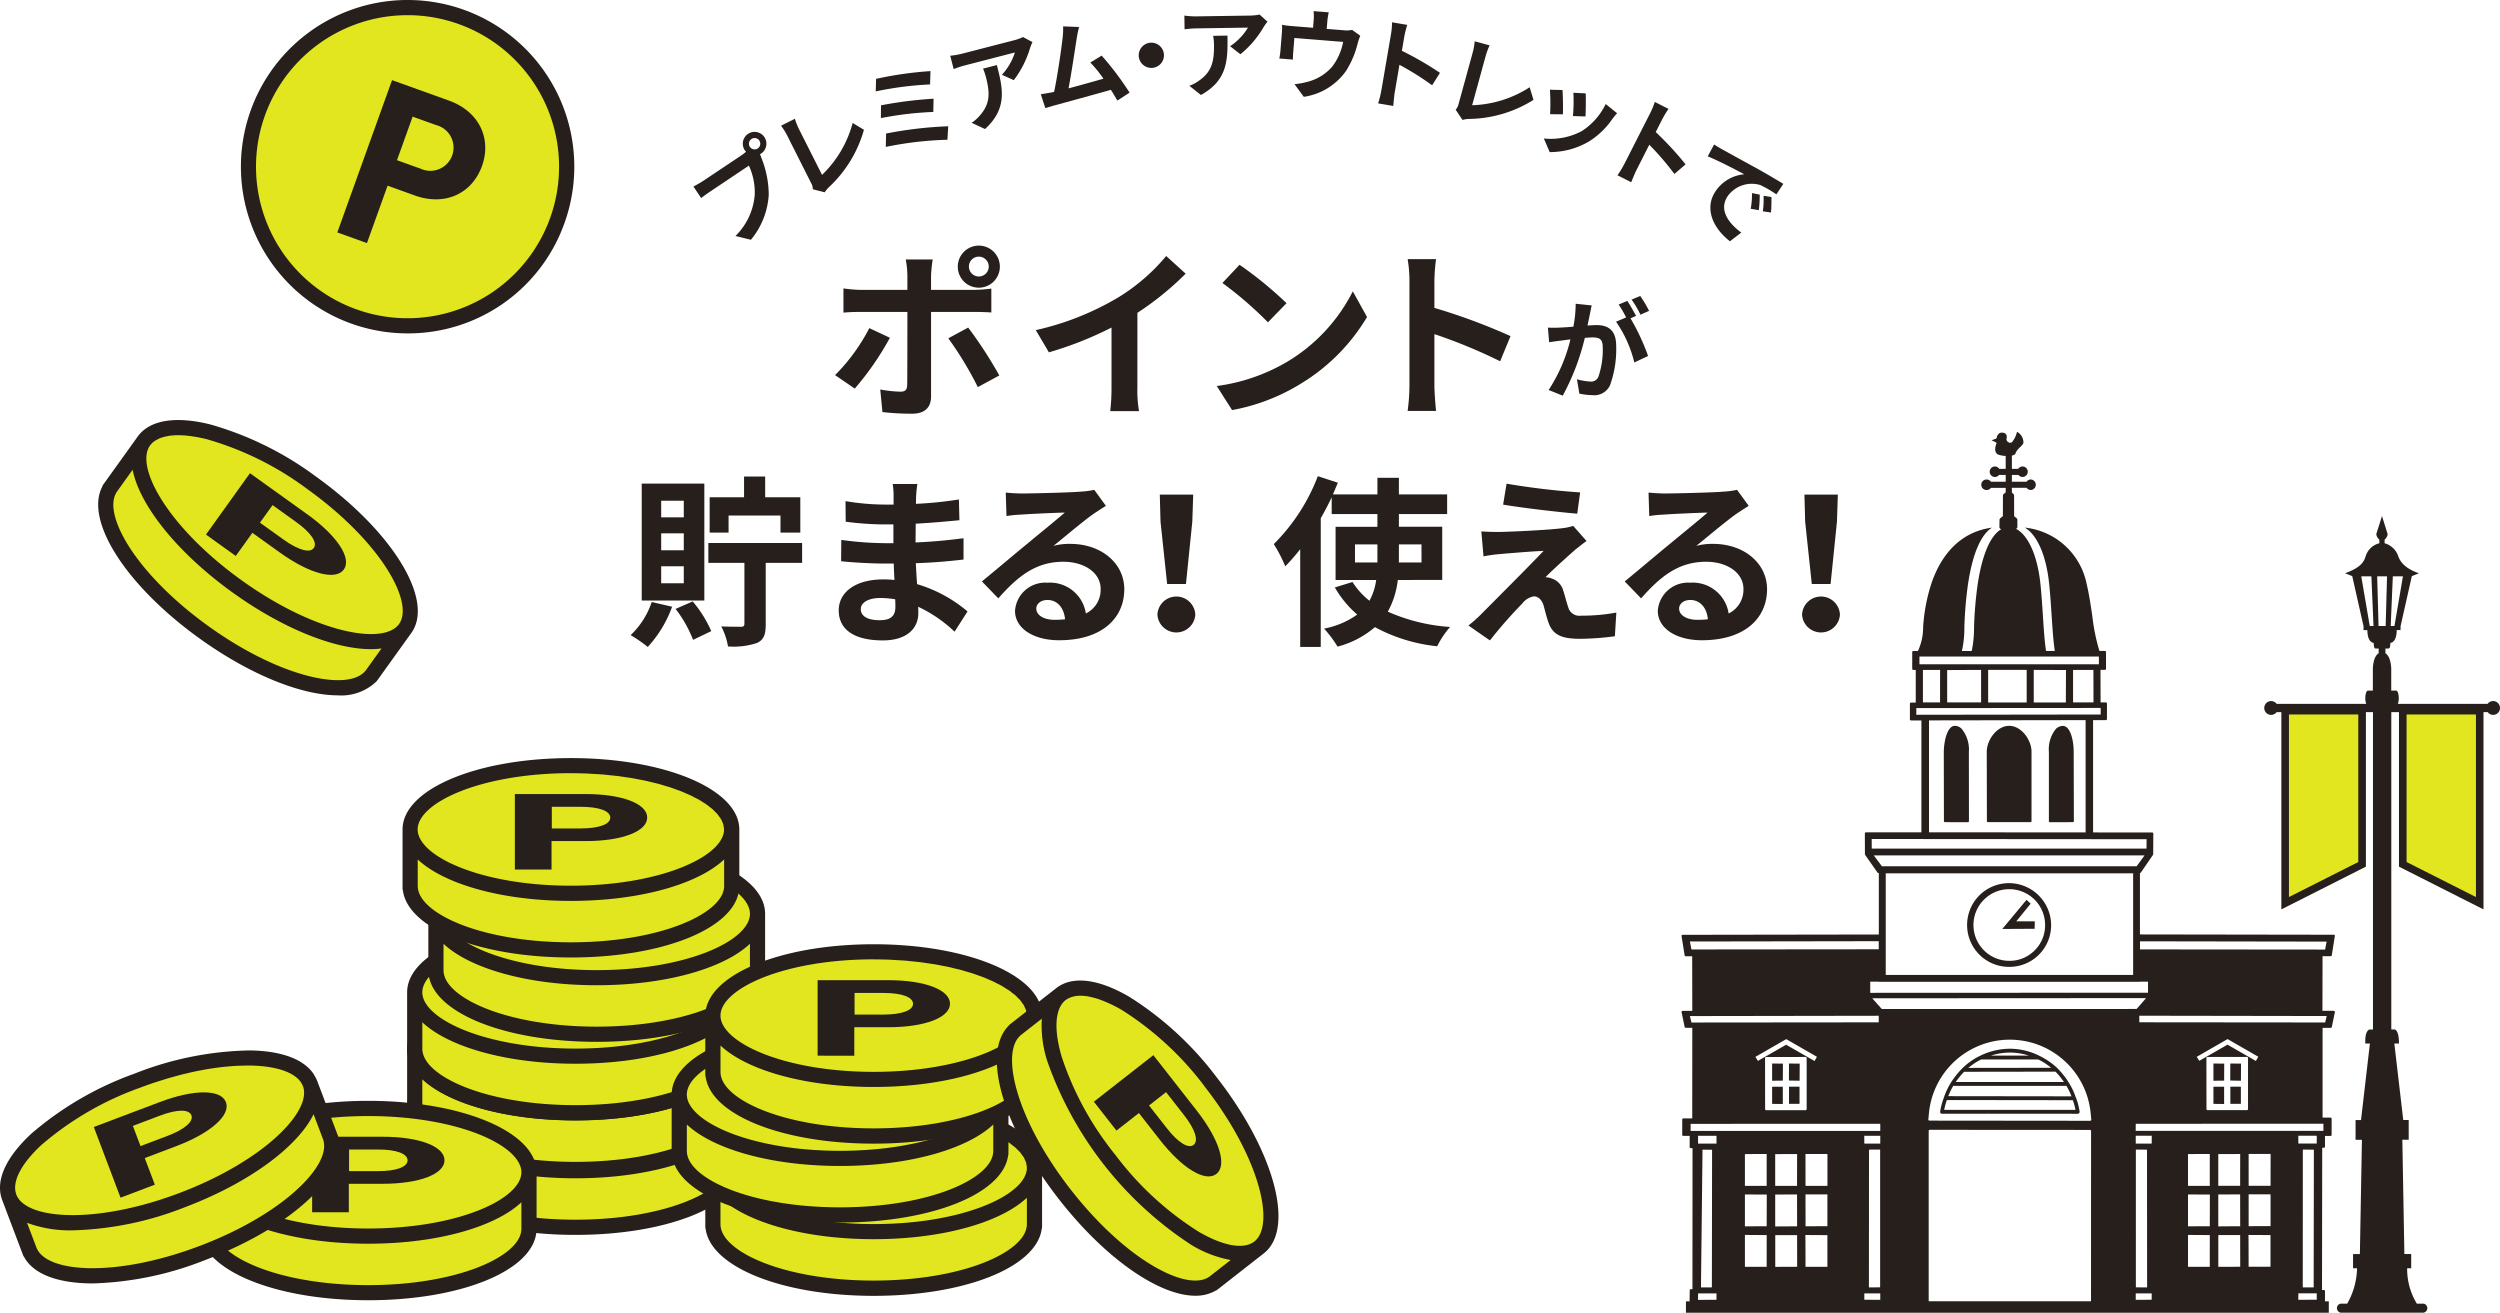 <svg id="img" xmlns="http://www.w3.org/2000/svg" xmlns:xlink="http://www.w3.org/1999/xlink" width="275.518" height="144.662" viewBox="0 0 275.518 144.662">
  <defs>
    <clipPath id="clip-path">
      <rect id="長方形_334" data-name="長方形 334" width="275.518" height="144.662" fill="none"/>
    </clipPath>
  </defs>
  <g id="グループ_127" data-name="グループ 127" clip-path="url(#clip-path)">
    <path id="パス_1292" data-name="パス 1292" d="M274.755,77.262a.752.752,0,0,0-.6.307h-9.893a1.782,1.782,0,0,0,.1-.627c0-.459-.131-.835-.285-.835h-.545V73.736s0-1.353-.64-1.741V71.47h.221c.151,0,.31.082.322-.613.285-.042.694-.326.7-1.417h.423v-.421l1.244-5.525.773-.316h.007l0,0,.018-.007h-.037c-1.773-.613-2.127-1.5-2.276-1.919a2.194,2.194,0,0,0-1.487-1.38v-.4a.939.939,0,0,0,.339-.6l-.627-2-.633,2a1.017,1.017,0,0,0,.341.6v.4a2.083,2.083,0,0,0-1.49,1.382c-.174.523-.372,1.231-2.276,1.919h-.008l0,0-.018.007h.035l.772.316,1.245,5.525v.421h.422c.01,1.092.416,1.376.7,1.418.012.694.169.612.321.612h.224v.522c-.644.385-.641,1.744-.641,1.744v2.371h-.548c-.152,0-.283.376-.283.835a1.759,1.759,0,0,0,.1.627H250.9a.752.752,0,0,0-.6-.307.762.762,0,1,0,0,1.524.749.749,0,0,0,.594-.305h10.625v34.976h-.41c-.488.274-.437,1.168-.437,1.549h.508l-.979,8.428h-.6v2.176h.7l-.225,12.594h-.753v1.566h.442a8.2,8.2,0,0,1-1.086,3.9h-.724a.506.506,0,0,0,0,.993H267.1a.506.506,0,0,0,0-.993h-.747a7.325,7.325,0,0,1-1.067-3.9h.446V138.2h-.753l-.224-12.594h.7v-2.176h-.6l-.982-8.428h.509c0-.738-.09-1.35-.444-1.549h-.4V78.481h10.625a.75.75,0,0,0,.594.305.762.762,0,1,0,0-1.524M263.707,63.516h1.114l-.936,5.477h-.412Zm-2.543,5.477-.935-5.477h1.114l.236,5.477Zm.969,0-.151-5.477h1.087l-.152,5.477Z" fill="#261f1c"/>
    <path id="パス_1293" data-name="パス 1293" d="M251.839,78.319h8.481V95.256l-8.481,4.287Z" fill="#e1e61e"/>
    <path id="パス_1294" data-name="パス 1294" d="M251.422,100.221V77.9h9.317V95.512Zm.836-21.485V98.862L259.9,95V78.736Z" fill="#261f1c"/>
    <path id="パス_1295" data-name="パス 1295" d="M273.286,99.542l-8.481-4.287V78.318h8.481Z" fill="#e1e61e"/>
    <path id="パス_1296" data-name="パス 1296" d="M273.7,100.222l-9.317-4.709V77.9H273.7ZM265.223,95l7.645,3.864V78.736h-7.645Z" fill="#261f1c"/>
    <path id="パス_1297" data-name="パス 1297" d="M98.073,37.225a31.478,31.478,0,0,1-3.873,5.6l-2.168-1.485a20.9,20.9,0,0,0,3.773-5.178Zm4.536-2.85v9.332c0,1.164-.663,1.887-2.088,1.887a28.821,28.821,0,0,1-3.27-.181l-.241-2.489a13.855,13.855,0,0,0,2.227.242c.522,0,.723-.2.742-.723.021-.743.021-7.1.021-8.048v-.02H94.9c-.6,0-1.385.02-1.946.08V31.786a15.617,15.617,0,0,0,1.946.161H100V30.341a10.417,10.417,0,0,0-.181-1.746h2.971a16.032,16.032,0,0,0-.181,1.746v1.606h4.676a15.71,15.71,0,0,0,1.967-.141v2.629c-.622-.04-1.406-.06-1.947-.06ZM106.7,36.1a46.721,46.721,0,0,1,3.432,5.278l-2.369,1.285a38.034,38.034,0,0,0-3.251-5.379Zm-1.144-6.723a2.318,2.318,0,1,1,2.328,2.328,2.312,2.312,0,0,1-2.328-2.328m1.224,0a1.094,1.094,0,1,0,2.188,0,1.094,1.094,0,0,0-2.188,0" fill="#261f1c"/>
    <path id="パス_1298" data-name="パス 1298" d="M125.347,42.684a13.753,13.753,0,0,0,.181,2.629h-3.171a22.558,22.558,0,0,0,.14-2.629V36.1a39.269,39.269,0,0,1-6.9,2.73l-1.445-2.449a30.817,30.817,0,0,0,9.132-3.632,21.2,21.2,0,0,0,5.238-4.536l2.147,1.947a32.858,32.858,0,0,1-5.318,4.315Z" fill="#261f1c"/>
    <path id="パス_1299" data-name="パス 1299" d="M141.784,39.914a19.026,19.026,0,0,0,7.306-7.807l1.565,2.83a21.33,21.33,0,0,1-7.426,7.426,21.746,21.746,0,0,1-7.446,2.83l-1.686-2.65a20.655,20.655,0,0,0,7.687-2.629m0-6.5-2.047,2.107a41.869,41.869,0,0,0-5.017-4.335l1.886-2.006a41.956,41.956,0,0,1,5.178,4.234" fill="#261f1c"/>
    <path id="パス_1300" data-name="パス 1300" d="M165.326,39.814a58.02,58.02,0,0,0-7.245-2.991V42.5c0,.582.1,1.987.181,2.79h-3.131a21.553,21.553,0,0,0,.2-2.79V30.983a14.041,14.041,0,0,0-.2-2.428h3.131a21.4,21.4,0,0,0-.181,2.428v2.951a65.517,65.517,0,0,1,8.389,3.11Z" fill="#261f1c"/>
    <path id="パス_1301" data-name="パス 1301" d="M175.417,33.659c-.072.313-.145.687-.205.988-.072.361-.169.794-.253,1.228.4-.024.759-.048,1-.048,1.264,0,2.155.565,2.155,2.275a11.654,11.654,0,0,1-.675,4.348,1.9,1.9,0,0,1-1.963,1.095,6.766,6.766,0,0,1-1.42-.168l-.265-1.578a6.929,6.929,0,0,0,1.469.253.876.876,0,0,0,.891-.517,9.114,9.114,0,0,0,.482-3.264c0-.951-.409-1.084-1.157-1.084-.192,0-.481.024-.818.049a25.83,25.83,0,0,1-2.433,6.369l-1.553-.626a17.666,17.666,0,0,0,2.4-5.575c-.421.049-.795.1-1.023.133-.337.036-.951.12-1.324.18l-.133-1.613a11.1,11.1,0,0,0,1.264,0c.373-.012.94-.048,1.541-.1a13.171,13.171,0,0,0,.253-2.529Zm4.274,1.421a23.664,23.664,0,0,1,1.939,4.154l-1.517.711a13.481,13.481,0,0,0-2.012-4.491l1.109-.47a13.266,13.266,0,0,0-.819-1.421l.951-.4c.3.446.722,1.2.964,1.65Zm1.1-.4a11.963,11.963,0,0,0-.976-1.662l.952-.4a14.24,14.24,0,0,1,.975,1.638Z" fill="#261f1c"/>
    <path id="パス_1302" data-name="パス 1302" d="M74.072,66.866A13.077,13.077,0,0,1,71.384,71.3,14.152,14.152,0,0,0,69.5,70a8.993,8.993,0,0,0,2.326-3.653Zm3.551-.682h-6.9V53.3h6.9Zm-2.265-11H72.867v1.829h2.491Zm0,3.592H72.867v1.868h2.491Zm0,3.632H72.867v1.869h2.491Zm.982,3.874a13.222,13.222,0,0,1,2.046,3.271l-2.005.964a13.516,13.516,0,0,0-1.927-3.412ZM88.4,62.031H84.388v6.763c0,1.124-.2,1.706-.963,2.067a8.167,8.167,0,0,1-3.192.381,7.737,7.737,0,0,0-.742-2.207c.9.04,1.887.04,2.167.04s.382-.081.382-.341v-6.7H78.066V59.843H88.4ZM80.293,58.7H78.208V54.805H82V52.518h2.328v2.287H88.2V58.7H86.015V56.812H80.293Z" fill="#261f1c"/>
    <path id="パス_1303" data-name="パス 1303" d="M105.2,69.617a15.035,15.035,0,0,0-4.015-2.75c.021.261.021.5.021.7,0,1.706-1.284,3.011-3.913,3.011-3.172,0-4.858-1.2-4.858-3.311,0-2.008,1.847-3.413,4.917-3.413a12.238,12.238,0,0,1,1.225.061c-.04-.6-.061-1.225-.08-1.807H97.472c-1.163,0-3.451-.1-4.776-.26l.021-2.348a36.156,36.156,0,0,0,4.8.361h.943V57.795h-.943a33.228,33.228,0,0,1-4.315-.3l-.02-2.268a26.29,26.29,0,0,0,4.315.381h.983v-.9a7.992,7.992,0,0,0-.1-1.365H101.1a13.341,13.341,0,0,0-.14,1.4l-.02.783a41.62,41.62,0,0,0,4.737-.482l.059,2.288c-1.3.121-2.91.281-4.816.381l-.021,2.068c2.008-.081,3.673-.261,5.289-.462v2.348c-1.786.2-3.332.341-5.258.4.04.743.08,1.546.14,2.308a15.381,15.381,0,0,1,5.56,3.011Zm-6.543-3.573a10.67,10.67,0,0,0-1.626-.14c-1.4,0-2.167.541-2.167,1.224,0,.743.7,1.224,2.067,1.224,1.064,0,1.747-.321,1.747-1.465,0-.22,0-.5-.021-.843" fill="#261f1c"/>
    <path id="パス_1304" data-name="パス 1304" d="M121.878,55.749q-.723.451-1.385.9c-1.064.742-3.151,2.508-4.395,3.512a6.666,6.666,0,0,1,1.866-.221c3.372,0,5.94,2.107,5.94,5,0,3.131-2.387,5.62-7.184,5.62-2.77,0-4.857-1.265-4.857-3.251a3.34,3.34,0,0,1,3.573-3.091,4,4,0,0,1,4.234,3.391A2.9,2.9,0,0,0,121.3,64.9c0-1.786-1.807-2.99-4.114-2.99-3.051,0-5.038,1.626-7.165,4.034l-1.807-1.867c1.4-1.143,3.794-3.171,4.978-4.134,1.1-.923,3.171-2.589,4.154-3.452-1.023.02-3.753.141-4.8.221a12.956,12.956,0,0,0-1.625.161l-.08-2.589c.562.06,1.244.1,1.806.1,1.044,0,5.3-.1,6.423-.2a9.424,9.424,0,0,0,1.524-.2Zm-4.5,12.5c-.12-1.285-.862-2.127-1.946-2.127-.743,0-1.225.441-1.225.943,0,.742.843,1.244,2.007,1.244a10.5,10.5,0,0,0,1.164-.06" fill="#261f1c"/>
    <path id="パス_1305" data-name="パス 1305" d="M127.556,67.73a2.09,2.09,0,0,1,4.175,0,2.091,2.091,0,0,1-4.175,0m.342-10.235-.08-2.99H131.5l-.1,2.99-.7,6.864h-2.073Z" fill="#261f1c"/>
    <path id="パス_1306" data-name="パス 1306" d="M154.048,63.918a9.5,9.5,0,0,1-1.1,3.491,20.09,20.09,0,0,0,6.864,1.686,9.861,9.861,0,0,0-1.425,2.128,18.424,18.424,0,0,1-6.862-2.108,10.317,10.317,0,0,1-4.115,2.148,12.981,12.981,0,0,0-1.486-1.987,9.238,9.238,0,0,0,3.652-1.545,11.537,11.537,0,0,1-2.466-2.991l1.945-.6a8.249,8.249,0,0,0,1.867,2.067,6.5,6.5,0,0,0,.743-2.287h-4.474V58.057H151.8v-1.4h-5.038V54.806c-.363.762-.764,1.545-1.206,2.308V71.3h-2.265V60.525a22.1,22.1,0,0,1-1.646,1.887,15.9,15.9,0,0,0-1.264-2.449,21.288,21.288,0,0,0,4.854-7.485l2.209.722c-.179.422-.361.843-.542,1.285h4.9V52.658h2.366v1.827h5.318v2.167h-5.318v1.4h4.776v5.861ZM151.8,61.991V60h-2.471v1.987ZM154.168,60v1.987h2.491V60Z" fill="#261f1c"/>
    <path id="パス_1307" data-name="パス 1307" d="M173.555,60.626c-.9.783-2.769,2.488-3.23,2.99a2.049,2.049,0,0,1,.742.161,1.934,1.934,0,0,1,1.225,1.344c.18.542.361,1.305.541,1.807a1.263,1.263,0,0,0,1.405.923,20.669,20.669,0,0,0,3.894-.341l-.161,2.608a29.015,29.015,0,0,1-3.893.281c-1.887,0-2.91-.4-3.392-1.705-.221-.582-.442-1.506-.582-2.007-.241-.7-.663-.964-1.064-.964a2.056,2.056,0,0,0-1.284.8A49.511,49.511,0,0,0,164.2,70.58l-2.368-1.646a15.2,15.2,0,0,0,1.384-1.224c1.024-1.043,5.078-5.077,6.9-7-1.4.06-3.773.261-4.917.361-.683.06-1.284.161-1.706.241l-.24-2.75c.46.041,1.183.061,1.906.061.943,0,5.459-.2,7.1-.421a6.354,6.354,0,0,0,1.124-.242l1.465,1.666c-.521.362-.943.723-1.305,1m.6-6.362-.321,2.348c-2.087-.181-5.8-.6-8.168-1l.381-2.307a79.666,79.666,0,0,0,8.108.963" fill="#261f1c"/>
    <path id="パス_1308" data-name="パス 1308" d="M192.722,55.749q-.723.451-1.385.9c-1.064.742-3.151,2.508-4.4,3.512a6.666,6.666,0,0,1,1.866-.221c3.372,0,5.94,2.107,5.94,5,0,3.131-2.387,5.62-7.184,5.62-2.77,0-4.857-1.265-4.857-3.251a3.34,3.34,0,0,1,3.573-3.091,4,4,0,0,1,4.234,3.391A2.9,2.9,0,0,0,192.14,64.9c0-1.786-1.807-2.99-4.114-2.99-3.051,0-5.038,1.626-7.165,4.034l-1.807-1.867c1.4-1.143,3.794-3.171,4.978-4.134,1.1-.923,3.171-2.589,4.154-3.452-1.023.02-3.753.141-4.8.221a12.956,12.956,0,0,0-1.625.161l-.08-2.589c.562.06,1.244.1,1.806.1,1.044,0,5.3-.1,6.423-.2a9.424,9.424,0,0,0,1.524-.2Zm-4.5,12.5c-.12-1.285-.862-2.127-1.946-2.127-.743,0-1.225.441-1.225.943,0,.742.843,1.244,2.007,1.244a10.5,10.5,0,0,0,1.164-.06" fill="#261f1c"/>
    <path id="パス_1309" data-name="パス 1309" d="M198.6,67.73a2.09,2.09,0,0,1,4.175,0,2.091,2.091,0,0,1-4.175,0m.342-10.235-.08-2.99h3.683l-.1,2.99-.7,6.864h-2.073Z" fill="#261f1c"/>
    <path id="パス_1310" data-name="パス 1310" d="M81.729,17.106a4.625,4.625,0,0,0,.491-.381,1.13,1.13,0,0,1-.133-.159,1.3,1.3,0,1,1,1.8.349.624.624,0,0,1-.124.069l.109.32a10.958,10.958,0,0,1,.847,4.195,8.6,8.6,0,0,1-1.961,4.925l-1.705-.416a7.141,7.141,0,0,0,2.12-4.494,6.993,6.993,0,0,0-.64-3.261l-4.209,2.819c-.415.278-.829.581-1.051.756l-.853-1.273a12.425,12.425,0,0,0,1.123-.648Zm1.957-1.611a.625.625,0,1,0-.17.86.629.629,0,0,0,.17-.86" fill="#261f1c"/>
    <path id="パス_1311" data-name="パス 1311" d="M89.58,20.86a1.425,1.425,0,0,0-.191-.694L86.735,14.9a6.733,6.733,0,0,0-.659-1.043l1.524-.768a7.639,7.639,0,0,0,.456,1.146l2.54,5.038a12.348,12.348,0,0,0,3.374-5.719l1.242.749a13.681,13.681,0,0,1-3.867,6.333,3.064,3.064,0,0,0-.451.556Z" fill="#261f1c"/>
    <path id="パス_1312" data-name="パス 1312" d="M102.546,7.837,102.5,9.305a37.188,37.188,0,0,0-5.986.768l.033-1.381a39.858,39.858,0,0,1,6-.855m.338,3.041-.028,1.459a37.693,37.693,0,0,0-5.776.679l.012-1.408a44.822,44.822,0,0,1,5.792-.73M104.5,13.92l-.088,1.482a38.659,38.659,0,0,0-6.792.788l.034-1.474a43.81,43.81,0,0,1,6.846-.8" fill="#261f1c"/>
    <path id="パス_1313" data-name="パス 1313" d="M113.788,4.642a5.537,5.537,0,0,0-.269.654,10.949,10.949,0,0,1-1.793,3.538l-1.309-.594a6.451,6.451,0,0,0,1.431-2.458L106.364,7.2c-.442.114-.781.235-1.265.405l-.378-1.463a8.653,8.653,0,0,0,1.312-.226l5.674-1.464a5.4,5.4,0,0,0,1.038-.368ZM109.86,7.171c.673,2.61,1.175,4.771-1.3,7.049l-1.478-.685a4.285,4.285,0,0,0,.955-.864c1.1-1.271,1.063-2.452.618-4.178a6.061,6.061,0,0,0-.318-.928Z" fill="#261f1c"/>
    <path id="パス_1314" data-name="パス 1314" d="M123.142,11.084c-.2-.342-.442-.754-.711-1.184-1.716.489-4.911,1.361-6.24,1.721-.263.076-.652.194-.987.293l-.5-1.526c.365-.06.826-.135,1.178-.2l.288-.058c.364-1.689.808-4.78.937-5.946a8.183,8.183,0,0,0,.057-1.276l1.762.066a12.243,12.243,0,0,0-.267,1.266c-.173,1.107-.6,3.974-.9,5.5,1.288-.342,2.784-.762,3.847-1.067a13.183,13.183,0,0,0-1.446-1.78l1.252-.765a33.527,33.527,0,0,1,3.077,4.08Z" fill="#261f1c"/>
    <path id="パス_1315" data-name="パス 1315" d="M126.765,4.708A1.391,1.391,0,1,1,125.5,6.215a1.4,1.4,0,0,1,1.265-1.507" fill="#261f1c"/>
    <path id="パス_1316" data-name="パス 1316" d="M139.689,2.391a5.526,5.526,0,0,0-.416.571A10.925,10.925,0,0,1,136.7,5.98l-1.133-.886a6.478,6.478,0,0,0,1.97-2.051l-5.663.084c-.456.006-.815.045-1.325.1l-.023-1.511a8.612,8.612,0,0,0,1.328.088l5.859-.086a5.376,5.376,0,0,0,1.1-.115Zm-4.413,1.533c.04,2.7.019,4.914-2.925,6.545l-1.276-1.014a4.284,4.284,0,0,0,1.132-.614c1.366-.978,1.61-2.134,1.584-3.916a6.106,6.106,0,0,0-.091-.978Z" fill="#261f1c"/>
    <path id="パス_1317" data-name="パス 1317" d="M149.91,3.941a7.253,7.253,0,0,0-.286.849,10.128,10.128,0,0,1-1.255,2.986,6.9,6.9,0,0,1-4.682,2.895L142.665,9.28a8.865,8.865,0,0,0,1.561-.3,5.322,5.322,0,0,0,2.609-1.656,6.445,6.445,0,0,0,1.188-2.707l-5.374-.432-.128,1.582c-.019.249-.036.586-.031.8l-1.5-.12a8.165,8.165,0,0,0,.128-.906l.15-1.875a6.867,6.867,0,0,0,.021-.936,9.275,9.275,0,0,0,1.1.144l2.319.186.067-.834a5.276,5.276,0,0,0-.007-1l1.669.134a7.735,7.735,0,0,0-.156.991l-.066.834,1.884.151a2.654,2.654,0,0,0,.91-.046Z" fill="#261f1c"/>
    <path id="パス_1318" data-name="パス 1318" d="M157.83,9.4a31.157,31.157,0,0,0-3.6-2.259l-.518,3.032c-.054.311-.129,1.07-.159,1.506l-1.672-.286a11.568,11.568,0,0,0,.362-1.471l1.054-6.15a7.58,7.58,0,0,0,.115-1.315l1.672.286a11.834,11.834,0,0,0-.32,1.28L154.5,5.6a35.53,35.53,0,0,1,4.194,2.428Z" fill="#261f1c"/>
    <path id="パス_1319" data-name="パス 1319" d="M160.426,12.092a1.427,1.427,0,0,0,.323-.644l1.561-5.682a6.768,6.768,0,0,0,.21-1.216L164.165,5a7.694,7.694,0,0,0-.429,1.156l-1.495,5.44a12.337,12.337,0,0,0,6.338-1.979L169,11.008a13.678,13.678,0,0,1-7.116,2.1,3.071,3.071,0,0,0-.707.11Z" fill="#261f1c"/>
    <path id="パス_1320" data-name="パス 1320" d="M178.213,12.479c-.247.277-.39.467-.529.646a8.772,8.772,0,0,1-2.527,2.439,8.495,8.495,0,0,1-4.368,1.2l-.646-1.5a7.316,7.316,0,0,0,4.185-.819,7.331,7.331,0,0,0,2.632-2.981Zm-5.966.119-1.417-.011a22.188,22.188,0,0,0-.018-2.7l1.385.034c.054.615.066,2.03.05,2.676m2.484.237-1.382-.044a18.107,18.107,0,0,0,.049-2.568l1.359.07c.025.511.012,2.021-.026,2.542" fill="#261f1c"/>
    <path id="パス_1321" data-name="パス 1321" d="M184.531,19.172a31.191,31.191,0,0,0-2.766-3.221l-1.392,2.743c-.143.281-.44.984-.6,1.391l-1.512-.767a11.862,11.862,0,0,0,.782-1.3l2.826-5.563a7.64,7.64,0,0,0,.5-1.222l1.513.768a11.816,11.816,0,0,0-.684,1.128l-.724,1.425a35.4,35.4,0,0,1,3.289,3.56Z" fill="#261f1c"/>
    <path id="パス_1322" data-name="パス 1322" d="M189.811,16.469c.792.44,2.362,1.3,4.093,2.25.969.546,1.98,1.146,2.63,1.543l-.766,1.161a11.2,11.2,0,0,0-1.8-1.039,3.266,3.266,0,0,0-3.564,1.234c-.988,1.471.027,2.925,1.495,4.014l-1.245.958c-1.8-1.377-2.89-3.575-1.587-5.516a4.264,4.264,0,0,1,3.166-1.868c-.831-.44-2.842-1.5-4.032-1.973l.706-1.306c.368.233.723.445.907.542m4.019,6.691-.892-.153a8.45,8.45,0,0,0,.138-1.728l.856.169a14.312,14.312,0,0,1-.1,1.712m1.344.261-.9-.13a9.538,9.538,0,0,0,.079-1.715l.864.136a16.075,16.075,0,0,1-.047,1.709" fill="#261f1c"/>
    <path id="パス_1323" data-name="パス 1323" d="M228.773,120.962a7.353,7.353,0,0,0-.752-1.606l-.011-.017a8.389,8.389,0,0,0-1.261-1.6l0-.006a7.762,7.762,0,0,0-1.984-1.371l-.012-.006a7.32,7.32,0,0,0-3.253-.779,7.588,7.588,0,0,0-3.273.776h0a7.343,7.343,0,0,0-1.982,1.4v0h0a9.243,9.243,0,0,0-1.261,1.592l-.005.008a8.026,8.026,0,0,0-.745,1.59v.008a7.987,7.987,0,0,0-.414,1.544.223.223,0,0,0,.043.174.208.208,0,0,0,.162.077c.973-.017,14.821,0,14.96,0a.2.2,0,0,0,.155-.077.228.228,0,0,0,.048-.167,7.8,7.8,0,0,0-.4-1.535v-.006M221.5,116a6.972,6.972,0,0,1,2.1.337l-4.191,0A7.129,7.129,0,0,1,221.5,116m-3.149.758,6.283.006a6.845,6.845,0,0,1,1.416.914l-9.122.013a6.57,6.57,0,0,1,1.423-.933m-1.887,1.361,10.068-.015a8.191,8.191,0,0,1,.932,1.143H215.534a8.676,8.676,0,0,1,.927-1.128m-1.2,1.554h12.476a6.767,6.767,0,0,1,.555,1.15l-13.577-.018a7.461,7.461,0,0,1,.546-1.132m-1,2.643a7.369,7.369,0,0,1,.3-1.084l13.882.018a7.529,7.529,0,0,1,.294,1.068c-.823,0-13.916-.007-14.475,0" fill="#261f1c"/>
    <path id="パス_1324" data-name="パス 1324" d="M243.936,119.105l1.179-.013.011-1.876-1.19-.006Z" fill="#261f1c"/>
    <path id="パス_1325" data-name="パス 1325" d="M243.936,121.655l1.178.012v-1.9l-1.178,0Z" fill="#261f1c"/>
    <rect id="長方形_332" data-name="長方形 332" width="1.157" height="1.889" transform="translate(245.802 119.761)" fill="#261f1c"/>
    <path id="パス_1326" data-name="パス 1326" d="M257.2,111.4l-1.25,0,.012-5.974a.112.112,0,0,0-.02-.048h.92a.12.12,0,0,0,.12-.12l.338-2.121a.121.121,0,0,0-.035-.086.124.124,0,0,0-.085-.036l-21.364-.034V96.208h.011a.122.122,0,0,0,.077-.028l1.332-1.939c.019-.016.011-.043.018-.066s.025-.011.025-.025l.011-2.282a.121.121,0,0,0-.121-.123l-6.516-.005V79.366l1.4,0a.13.13,0,0,0,.128-.128l0-1.7a.133.133,0,0,0-.037-.091.13.13,0,0,0-.091-.038H231.5l-.011-3.584h.482a.128.128,0,0,0,.128-.129V71.869a.128.128,0,0,0-.128-.128h-.6a21.623,21.623,0,0,1-.782-3.841c-.172-1.168-.348-2.375-.627-3.555a7.78,7.78,0,0,0-6.816-6.2c1.344.782,2.357,3.023,2.685,6.18.12,1.179.2,2.386.275,3.554.1,1.459.188,2.829.348,3.86h-.967c-.158-1.037-.248-2.4-.342-3.844-.076-1.166-.155-2.372-.276-3.545-.325-3.137-1.365-5.4-2.69-6.064a.241.241,0,0,0,.15-.211l0-.779a.251.251,0,0,0-.1-.2l-.255-.208-.007-2.268a.255.255,0,0,0-.082-.187l-.161-.15v-.521h1.623a.569.569,0,0,0,.457.239.58.58,0,0,0,0-1.159.569.569,0,0,0-.462.247h-1.618v-.748h.724l0,0a.57.57,0,0,0,.447.225.579.579,0,0,0,0-1.158.568.568,0,0,0-.472.262h-.7V50.237c0-.01-.011-.016-.012-.026.2-.04.361-.108.4-.218.214-.609.8-.827.885-1.195a1.341,1.341,0,0,0-.709-1.212,2.757,2.757,0,0,1-.506,1.09c-.2.293-.731,0-.641-.344.063-.313,0-.638-.516-.656-.523.006-.594.643-.594.643s-.274.116-.544.2c.185.115.615.228.538.376-.138.3-.306,1.021.239,1.221a3.077,3.077,0,0,0,.78.134v1.421h-.713a.568.568,0,0,0-.472-.262.579.579,0,1,0,0,1.158.569.569,0,0,0,.446-.223h.739v.748h-1.627a.567.567,0,0,0-.461-.247.58.58,0,1,0,0,1.159.567.567,0,0,0,.456-.239h1.632v.5l-.205.162a.257.257,0,0,0-.1.2l-.007,2.257-.268.213a.263.263,0,0,0-.1.2l-.014.773a.247.247,0,0,0,.075.185.244.244,0,0,0,.142.061c-1.182.665-2.113,2.773-2.607,6.046a42.781,42.781,0,0,0-.406,4.8,12.472,12.472,0,0,1-.254,2.584h-1.084a11.185,11.185,0,0,0,.271-2.594,42.712,42.712,0,0,1,.41-4.826c.5-3.308,1.42-5.421,2.636-6.173-3.122.4-5.485,2.559-6.7,6.22h0a19.576,19.576,0,0,0-.89,4.75,6.154,6.154,0,0,1-.572,2.622h-.5a.128.128,0,0,0-.129.128V73.7a.129.129,0,0,0,.129.129h.259v3.6h-.515a.128.128,0,0,0-.129.128v1.713a.13.13,0,0,0,.129.129l1.139,0V91.726l-6.113,0a.121.121,0,0,0-.085.036.119.119,0,0,0-.035.086l.007,2.306c0,.014.021.013.026.025s0,.051.018.067l1.361,1.94a.123.123,0,0,0,.075.027h.054v6.776l-21.624.034a.126.126,0,0,0-.086.036.12.12,0,0,0-.034.086l.338,2.121a.121.121,0,0,0,.12.12h.736a.112.112,0,0,0-.02.048l.011,5.974-1.065,0a.122.122,0,0,0-.086.036.118.118,0,0,0-.034.085l.338,1.62a.121.121,0,0,0,.12.12h.728l-.006,9.988h-.984a.12.12,0,0,0-.119.121v1.683a.118.118,0,0,0,.034.086.127.127,0,0,0,.085.035h.7v1.23a.123.123,0,0,0,.121.121h0l.194,0-.008,15.543-.179,0h0a.121.121,0,0,0-.12.118l-.016,1.186c0,.014.011.024.015.037h-.416v1.254H256.65v-1.254h-.461c.011-.018.041-.018.041-.04v-1.091a.122.122,0,0,0-.12-.12l-.207,0,.023-15.676.185,0a.121.121,0,0,0,.119-.121v-1.182h.613a.125.125,0,0,0,.085-.035.121.121,0,0,0,.035-.086v-1.774a.121.121,0,0,0-.035-.086.125.125,0,0,0-.085-.035h-.878v-9.894h.9a.12.12,0,0,0,.12-.12l.338-1.62a.121.121,0,0,0-.12-.121m-.791-7.643-.169.877-20.4-.02v-.891ZM235.839,108.2v-.011h.888v1.215l-30.614.014v-1.229h.958v.011ZM207.822,96.244h27.265v11.2H207.822Zm-1.49,13.774L236.513,110l-1.041,1.195-28.083.006Zm5.205-37.66h19.776v.85H211.537Zm19.182,5.053h-2.253V73.835h2.242Zm-3.033-3.571-.015,3.576-3.537,0v-3.59Zm-4.331-.013v3.59l-4.246,0V73.827Zm-5.025,0v3.582l-3.739,0V73.845Zm-4.517,0-.005,3.586-1.888-.007V73.83Zm-2.621,4.945v-.736l20.317-.015,0,.722Zm18.657.59V91.74l-17.259-.014V79.392Zm-23.575,13.1,30.294.024-.007,1.038H206.279Zm.225,1.805h29.847l-.874,1.2H207.4Zm-20.091,10.369-.17-.877,20.811-.034v.891Zm0,8.051-.17-.71,20.811-.034v.724Zm10.438,2.448-3.108,1.782-.283-.443,3.4-1.955,3.384,1.947-.265.465Zm2.261,1.468v5.629a.123.123,0,0,1-.035.085.125.125,0,0,1-.086.035l-4.338,0a.121.121,0,0,1-.12-.121l-.007-5.618a.122.122,0,0,1,.12-.121l4.345-.008a.13.13,0,0,1,.086.035.125.125,0,0,1,.035.086m-9.938,26.643-2.036.005.01-.712h2.026Zm-1.709-1.364.17-15.186,1.054.014-.023,15.172Zm1.709-15.853h-2.032v-.854h2.032Zm5.532,13.58h-.409c-.412,0-.947,0-1.39,0l-.6,0c0-.7,0-2.817,0-3.512l2.4.017Zm0-4.468c-.088,0-2.236.007-2.4.008V131.64l2.409.006Zm-2.4-4.451v-3.5c.539-.009,1.857-.017,2.4-.013l0,3.515c-.166,0-2.394,0-2.394,0m3.34,8.923s0-3.16,0-3.5l2.407,0,.007,3.489Zm-.006-4.448c0-.317,0-3.139,0-3.521l2.407-.013.007,3.518s-2.035,0-2.416.016m2.409-4.477-2.408,0v-3.5l2.414-.007Zm3.345,8.92c-.139,0-.33,0-.545,0-.322,0-.7,0-1.054,0-.322,0-.617,0-.813,0,0-.707,0-2.821-.015-3.505l2.427.014c0,.674,0,2.791,0,3.488m-2.407-4.467-.007-3.51h2.414l0,3.505Zm2.412-4.453h-2.415l-.006-3.509,2.421,0Zm5.822,12.562-1.758-.011v-.7h1.758Zm-1.253-1.369.012-15.183,1.227-.006v15.181Zm1.253-15.852h-1.759l-.005-.857h1.764Zm0-1.393h-20.9v-.78l20.9-.009Zm23.224,18.751a.033.033,0,0,1-.008.019H212.589c-.013-.009-.034-.015-.034-.034l0-18.739a.122.122,0,0,1,.036-.086.121.121,0,0,1,.084-.035l17.657.011a.123.123,0,0,1,.085.035.125.125,0,0,1,.035.086Zm0-19.909a.121.121,0,0,1-.089.04l-17.719-.018a.118.118,0,0,1-.088-.04.112.112,0,0,1-.031-.092l.062-.656a8.953,8.953,0,0,1,17.832.014l.063.66a.112.112,0,0,1-.03.092m6.688,19.761-1.759.011v-.711h1.759Zm-1.745-1.366V126.694l1.228.006.012,15.183Zm1.746-15.844h-1.76v-.862h1.764Zm6.4,13.58h-.409c-.412,0-.947,0-1.39,0l-.6,0c0-.7,0-2.817,0-3.512l2.4.017Zm0-4.468-.316,0c-.4,0-.954,0-1.426.007l-.656,0V131.64l2.409.006Zm-2.4-4.451v-3.5c.539-.009,1.857-.017,2.4-.013l0,3.515h-2.394Zm5.152,8.918c-.62,0-1.421,0-1.812.005,0-.349,0-1.058,0-1.763s0-1.4,0-1.735l2.408,0,.007,3.489h-.6m.466-4.459h-.536c-.607,0-1.367,0-1.748.017,0-.317,0-.91,0-1.532,0-.781,0-1.607,0-1.989l2.408-.013.007,3.518Zm.125-4.461c-.539,0-1.86,0-2.409,0v-.638c0-.944,0-2.33,0-2.862.522.006,1.765,0,2.415-.007Zm3.345,8.92c-.14,0-.33,0-.546,0-.321,0-.7,0-1.053,0-.323,0-.617,0-.813,0,0-.707,0-2.821-.016-3.505l2.428.014c0,.674,0,2.791,0,3.488m-2.408-4.467c0-.438,0-1.439,0-2.294,0-.505,0-.958,0-1.216h2.415c0,.694,0,2.811,0,3.505-.549,0-1.864,0-2.412.005m2.412-4.453c-.42,0-1.293,0-1.924,0h-.49c0-.21,0-.55,0-.943,0-.9-.007-2.087,0-2.566h.895c.563,0,1.193-.006,1.525,0Zm5.091,12.558-2.035.005.01-.712h2.025Zm-1.542-1.364.008-15.186,1.217.014-.023,15.172Zm1.542-15.853h-2.031v-.857l2.031,0Zm.734-2.182v.789H235.366l.01-.78Zm-10.57-8.712-3.108,1.782-.282-.443,3.4-1.955,3.385,1.947-.265.465Zm2.262,1.468v5.629a.12.12,0,0,1-.036.085.121.121,0,0,1-.085.035l-4.338,0a.121.121,0,0,1-.12-.121l-.007-5.618a.121.121,0,0,1,.12-.121l4.345-.008a.126.126,0,0,1,.085.035.122.122,0,0,1,.036.086m8.5-3.916-20.482-.02v-.724l20.651.034Z" fill="#261f1c"/>
    <path id="パス_1327" data-name="パス 1327" d="M245.788,119.083l1.178.021.011-1.888-1.18-.006Z" fill="#261f1c"/>
    <path id="パス_1328" data-name="パス 1328" d="M195.3,119.105l1.179-.013.011-1.876-1.19-.006Z" fill="#261f1c"/>
    <path id="パス_1329" data-name="パス 1329" d="M195.3,121.655l1.178.012v-1.9l-1.178,0Z" fill="#261f1c"/>
    <path id="パス_1330" data-name="パス 1330" d="M197.15,119.083l1.179.021.01-1.888-1.18-.006Z" fill="#261f1c"/>
    <rect id="長方形_333" data-name="長方形 333" width="1.157" height="1.889" transform="translate(197.163 119.761)" fill="#261f1c"/>
    <path id="パス_1331" data-name="パス 1331" d="M219.09,90.607h4.678a.117.117,0,0,0,.12-.115V82.848c0-1.287-1.1-2.848-2.456-2.856-1.373,0-2.477,1.566-2.477,2.859l.015,7.641a.117.117,0,0,0,.12.115" fill="#261f1c"/>
    <path id="パス_1332" data-name="パス 1332" d="M214.345,90.607l2.526.007a.125.125,0,0,0,.085-.034.111.111,0,0,0,.036-.081l-.008-7.636a3.618,3.618,0,0,0-.8-2.55,1.07,1.07,0,0,0-.75-.321h0c-.861.016-1.2,1.766-1.214,2.865l.014,7.635a.118.118,0,0,0,.12.115" fill="#261f1c"/>
    <path id="パス_1333" data-name="パス 1333" d="M225.922,90.614h0l2.513-.007a.117.117,0,0,0,.12-.115l-.019-7.633c.005-1.1-.314-2.841-1.19-2.859a1.123,1.123,0,0,0-.776.335,3.564,3.564,0,0,0-.768,2.517V90.5a.108.108,0,0,0,.035.081.129.129,0,0,0,.085.034" fill="#261f1c"/>
    <path id="パス_1334" data-name="パス 1334" d="M221.468,97.329a4.614,4.614,0,1,0,.005,9.227h.016a4.594,4.594,0,0,0,4.561-4.579,4.655,4.655,0,0,0-4.582-4.648m2.757,7.42a3.859,3.859,0,0,1-2.739,1.141h-.013a3.948,3.948,0,1,1,3.912-3.915,3.894,3.894,0,0,1-1.16,2.774" fill="#261f1c"/>
    <path id="パス_1335" data-name="パス 1335" d="M223.691,99.722l.105-.129-.459-.425-2.669,3.21,3.565-.021.015-.823-2.037,0,1.48-1.816" fill="#261f1c"/>
    <path id="パス_1336" data-name="パス 1336" d="M81.147,121.989a3.807,3.807,0,0,0-1.393-2.737c-1.793-1.683-5.19-3.031-9.43-3.743-1.06-.178-2.173-.316-3.327-.41s-2.347-.142-3.571-.142c-9.787,0-17.721,3.148-17.721,7.032,0,.028,0,.056.006.084h-.006v6.409h.017c.34,3.765,8.134,6.776,17.7,6.776s17.364-3.011,17.7-6.776h.016v-6.409h-.005c0-.028.005-.056.005-.084" fill="#e1e61e"/>
    <path id="パス_1337" data-name="パス 1337" d="M81.984,121.989c0-4.413-8.152-7.87-18.558-7.87q-.97,0-1.914.04c-.251.011-.492.032-.74.046-.371.022-.746.04-1.11.07-.4.034-.8.081-1.191.126-.193.022-.392.038-.582.062-7.62.977-13.02,3.934-13.02,7.526,0,.01,0,.02,0,.031s0,.035,0,.053v6.408a.817.817,0,0,0,.04.253c.589,4.208,8.478,7.36,18.517,7.36s17.921-3.149,18.517-7.354a.851.851,0,0,0,.041-.259v-6.408c0-.016,0-.03,0-.045l0-.039m-1.673,0c0,2.93-6.934,6.2-16.885,6.2s-16.884-3.265-16.884-6.2,6.934-6.2,16.884-6.2,16.885,3.266,16.885,6.2m-.013,6.417c-.263,2.9-7.1,6.015-16.872,6.015s-16.609-3.11-16.871-6.015a.887.887,0,0,0-.013-.09v-3.025c2.894,2.716,9.279,4.566,16.884,4.566s13.99-1.85,16.885-4.566v3.027a.812.812,0,0,0-.013.088" fill="#261f1c"/>
    <path id="パス_1338" data-name="パス 1338" d="M81.147,115.616a3.807,3.807,0,0,0-1.393-2.737c-1.793-1.683-5.19-3.031-9.43-3.743-1.06-.178-2.173-.316-3.327-.41s-2.347-.143-3.571-.143c-9.787,0-17.721,3.149-17.721,7.033,0,.028,0,.056.006.084h-.006v6.409h.017c.34,3.765,8.134,6.776,17.7,6.776s17.364-3.011,17.7-6.776h.016V115.7h-.005c0-.028.005-.056.005-.084" fill="#e1e61e"/>
    <path id="パス_1339" data-name="パス 1339" d="M81.984,115.615c0-4.412-8.152-7.869-18.558-7.869q-.97,0-1.914.04c-.251.011-.492.032-.74.046-.371.022-.746.04-1.11.07-.4.034-.8.081-1.191.126-.193.022-.392.038-.582.062-7.62.977-13.02,3.934-13.02,7.525,0,.011,0,.021,0,.032s0,.035,0,.053v6.408a.817.817,0,0,0,.04.253c.589,4.208,8.478,7.36,18.517,7.36s17.921-3.149,18.517-7.354a.851.851,0,0,0,.041-.259V115.7c0-.016,0-.03,0-.045l0-.04m-1.673,0c0,2.931-6.934,6.2-16.885,6.2s-16.884-3.265-16.884-6.2,6.934-6.2,16.884-6.2,16.885,3.265,16.885,6.2m-.013,6.418c-.263,2.905-7.1,6.015-16.872,6.015s-16.609-3.11-16.871-6.015a.887.887,0,0,0-.013-.09v-3.026c2.894,2.717,9.279,4.567,16.884,4.567s13.99-1.85,16.885-4.567v3.028a.812.812,0,0,0-.013.088" fill="#261f1c"/>
    <path id="パス_1340" data-name="パス 1340" d="M81.147,109.362a3.807,3.807,0,0,0-1.393-2.737,8.861,8.861,0,0,0-1.326-.994c-.247-.156-.51-.307-.786-.455q-.492-.263-1.041-.505a24.276,24.276,0,0,0-4.444-1.424c-.176-.04-.353-.079-.533-.116a40.645,40.645,0,0,0-8.2-.8c-6.728,0-12.581,1.489-15.582,3.681a4.357,4.357,0,0,0-2.139,3.352c0,.028,0,.056.006.084h-.006v6.409h.017c.34,3.765,8.134,6.776,17.7,6.776s17.364-3.011,17.7-6.776h.016v-6.409h-.005c0-.028.005-.056.005-.084" fill="#e1e61e"/>
    <path id="パス_1341" data-name="パス 1341" d="M81.984,109.362c0-4.413-8.152-7.869-18.558-7.869q-.97,0-1.914.04c-.251.01-.492.031-.74.046-.371.022-.746.039-1.11.07-.4.034-.8.081-1.191.126-.193.022-.392.037-.582.062-7.62.976-13.02,3.934-13.02,7.525,0,.011,0,.021,0,.032s0,.035,0,.053v6.408a.817.817,0,0,0,.04.253c.589,4.208,8.478,7.359,18.517,7.359s17.921-3.148,18.517-7.353a.851.851,0,0,0,.041-.259v-6.408c0-.016,0-.03,0-.045l0-.04m-1.673,0c0,2.931-6.934,6.2-16.885,6.2s-16.884-3.265-16.884-6.2,6.934-6.2,16.884-6.2,16.885,3.265,16.885,6.2M80.3,115.78c-.263,2.9-7.1,6.015-16.872,6.015s-16.609-3.11-16.871-6.015a.887.887,0,0,0-.013-.09v-3.026c2.894,2.716,9.279,4.567,16.884,4.567s13.99-1.851,16.885-4.567v3.028a.812.812,0,0,0-.013.088" fill="#261f1c"/>
    <path id="パス_1342" data-name="パス 1342" d="M83.485,100.713c0-3.884-7.934-7.032-17.721-7.032-1.223,0-2.418.049-3.571.142a35.93,35.93,0,0,0-6.337,1.059c-4.714,1.263-7.813,3.4-7.813,5.831h0c0,.028.005.055.006.083h-.006v6.409h.017c.34,3.765,8.134,6.776,17.7,6.776s17.364-3.011,17.705-6.776h.016V100.8h0c0-.028,0-.056,0-.084" fill="#e1e61e"/>
    <path id="パス_1343" data-name="パス 1343" d="M84.321,100.713c0-4.412-8.152-7.869-18.558-7.869S47.206,96.3,47.206,100.713l0,.033c0,.017,0,.034,0,.052v6.408a.794.794,0,0,0,.04.25c.586,4.21,8.477,7.362,18.517,7.362s17.921-3.148,18.517-7.353a.851.851,0,0,0,.041-.259V100.8c0-.016,0-.03,0-.045l0-.04m-18.558-6.2c9.951,0,16.885,3.265,16.885,6.2s-6.934,6.2-16.885,6.2-16.884-3.265-16.884-6.2,6.934-6.2,16.884-6.2m16.872,12.614c-.263,2.905-7.105,6.015-16.872,6.015s-16.608-3.11-16.871-6.015a.791.791,0,0,0-.013-.087v-3.029c2.895,2.717,9.279,4.567,16.884,4.567s13.99-1.85,16.885-4.567v3.028a.808.808,0,0,0-.013.088" fill="#261f1c"/>
    <path id="パス_1344" data-name="パス 1344" d="M80.643,91.417A4.357,4.357,0,0,0,78.5,88.065,12.094,12.094,0,0,0,76.6,86.944q-.542-.261-1.143-.5a23.821,23.821,0,0,0-2.623-.858q-.707-.19-1.461-.353c-1-.216-2.067-.4-3.177-.532a43.072,43.072,0,0,0-5.27-.316c-1.223,0-2.418.049-3.571.142q-.866.07-1.7.174c-1.11.137-2.173.316-3.178.532q-.753.162-1.461.353c-.772.207-1.489.443-2.168.695a17.311,17.311,0,0,0-2.14.95c-.276.148-.539.3-.786.455-1.713,1.082-2.719,2.359-2.719,3.731h0c0,.028.005.055.006.083H45.2V97.91h.017c.34,3.765,8.134,6.776,17.7,6.776s17.364-3.011,17.7-6.776h.016V91.5h0c0-.028,0-.056,0-.084" fill="#e1e61e"/>
    <path id="パス_1345" data-name="パス 1345" d="M81.479,91.417c0-4.413-8.151-7.869-18.558-7.869S44.364,87,44.364,91.417l0,.033c0,.017,0,.034,0,.052V97.91a.818.818,0,0,0,.041.253c.588,4.208,8.477,7.359,18.516,7.359s17.918-3.146,18.516-7.351a.83.83,0,0,0,.042-.261V91.5c0-.016,0-.031,0-.045s0-.031,0-.04m-18.558-6.2q.933,0,1.828.037c.206.009.4.026.6.038.384.021.772.039,1.145.07.251.021.488.052.733.077.313.032.632.059.936.1.252.032.489.073.735.109.283.041.572.079.847.126.236.04.457.089.687.133.268.052.543.1.8.157.21.046.4.1.608.149.262.063.531.123.782.191.2.054.379.114.569.171.24.071.486.139.714.214.183.061.349.127.525.19.218.078.443.154.649.235.157.062.3.129.446.194.206.088.419.174.612.265.136.065.255.134.385.2.186.1.379.189.55.288.121.069.224.142.338.213.158.1.325.2.469.3.1.074.19.15.287.225.131.1.27.2.387.306.086.077.152.155.23.232.1.1.216.207.3.311.068.08.113.161.171.241a3.688,3.688,0,0,1,.219.311c.046.081.07.163.107.244a2.642,2.642,0,0,1,.132.31,2.161,2.161,0,0,1,.039.25,1.912,1.912,0,0,1,.044.306v.018c-.019,2.928-6.946,6.184-16.883,6.184s-16.884-3.265-16.884-6.2,6.934-6.2,16.884-6.2M79.793,97.835c-.262,2.9-7.1,6.015-16.872,6.015s-16.608-3.11-16.871-6.015a.886.886,0,0,0-.013-.09V94.719c2.9,2.716,9.279,4.567,16.884,4.567s13.99-1.851,16.885-4.567v3.025a.906.906,0,0,0-.013.091" fill="#261f1c"/>
    <path id="パス_1346" data-name="パス 1346" d="M60.784,92.694H64.5c4.1,0,6.827-1.08,6.827-2.593s-2.724-2.592-6.827-2.592H56.741v8.323h4.043Zm.029-3.778h3.193c2.023,0,3.253.458,3.253,1.2,0,.715-1.23,1.184-3.253,1.184H60.813Z" fill="#261f1c"/>
    <path id="パス_1347" data-name="パス 1347" d="M114.008,128.7c0-3.884-7.934-7.032-17.721-7.032-1.223,0-2.418.049-3.571.142a35.93,35.93,0,0,0-6.337,1.059c-4.714,1.263-7.813,3.4-7.813,5.831h0c0,.028,0,.055.006.083h-.006V135.2h.017c.34,3.765,8.134,6.776,17.7,6.776s17.364-3.011,17.7-6.776h.016v-6.409H114c0-.028.005-.056.005-.084" fill="#e1e61e"/>
    <path id="パス_1348" data-name="パス 1348" d="M114.844,128.7c0-4.412-8.151-7.869-18.558-7.869S77.729,124.29,77.729,128.7l0,.033c0,.017,0,.034,0,.052V135.2a.8.8,0,0,0,.04.251c.586,4.209,8.477,7.361,18.517,7.361s17.918-3.146,18.516-7.351a.83.83,0,0,0,.042-.261v-6.408c0-.016,0-.031,0-.045s0-.031,0-.04m-18.558-6.2q.933,0,1.828.038c.205.008.4.026.6.037.385.021.774.04,1.147.071.251.021.488.051.733.076.313.032.632.06.936.1.252.032.489.073.735.109.283.042.572.079.847.126.236.041.456.089.686.134.268.051.543.1.8.156.21.046.405.1.608.149.262.063.531.124.782.192.187.05.358.108.538.161.251.074.508.145.746.224.173.057.329.119.5.179.228.081.463.16.678.245.157.063.3.129.446.193.206.089.419.175.612.267.14.067.263.137.4.206.182.093.371.185.538.281.126.072.232.148.349.221.155.1.318.192.459.291.105.074.19.15.286.225.132.1.271.2.388.306.086.077.152.155.23.232.1.1.216.207.3.311.068.08.113.161.171.241a3.686,3.686,0,0,1,.219.311c.046.082.07.164.107.246a2.548,2.548,0,0,1,.132.308,2.2,2.2,0,0,1,.039.25,1.913,1.913,0,0,1,.044.306v.018c-.019,2.928-6.946,6.184-16.883,6.184S79.4,131.633,79.4,128.7s6.934-6.2,16.884-6.2m16.872,12.614c-.262,2.9-7.1,6.015-16.872,6.015s-16.608-3.11-16.871-6.015a.791.791,0,0,0-.013-.087V132c2.895,2.717,9.279,4.567,16.884,4.567s13.99-1.85,16.885-4.567v3.025a.909.909,0,0,0-.013.091" fill="#261f1c"/>
    <path id="パス_1349" data-name="パス 1349" d="M110.3,120.628c0-3.884-7.934-7.033-17.721-7.033-1.223,0-2.418.05-3.571.143a35.93,35.93,0,0,0-6.337,1.059c-4.714,1.263-7.813,3.4-7.813,5.831h0c0,.028,0,.055.006.083h-.006v6.409h.017c.34,3.765,8.134,6.776,17.7,6.776s17.364-3.011,17.7-6.776h.016v-6.409h-.005c0-.028.005-.056.005-.084" fill="#e1e61e"/>
    <path id="パス_1350" data-name="パス 1350" d="M111.137,120.628c0-4.412-8.152-7.869-18.558-7.869s-18.557,3.457-18.557,7.869l0,.033c0,.017,0,.034,0,.052v6.408a.794.794,0,0,0,.04.25c.586,4.21,8.477,7.363,18.517,7.363s17.921-3.149,18.517-7.354a.851.851,0,0,0,.041-.259v-6.408c0-.016,0-.03,0-.045l0-.04m-18.558-6.2c9.951,0,16.885,3.265,16.885,6.2s-6.934,6.2-16.885,6.2-16.884-3.265-16.884-6.2,6.934-6.2,16.884-6.2m16.872,12.614c-.263,2.905-7.1,6.015-16.872,6.015s-16.608-3.11-16.871-6.015a.791.791,0,0,0-.013-.087V123.93c2.895,2.717,9.279,4.567,16.884,4.567s13.99-1.85,16.885-4.567v3.028a.812.812,0,0,0-.013.088" fill="#261f1c"/>
    <path id="パス_1351" data-name="パス 1351" d="M58.3,129.19c0-1.7-1.519-3.258-4.047-4.473a23.727,23.727,0,0,0-5.227-1.711c-.575-.124-1.174-.232-1.786-.33a42.014,42.014,0,0,0-6.661-.519c-5.505,0-10.424,1-13.674,2.56-2.528,1.215-4.047,2.774-4.047,4.473,0,.028,0,.056.006.084h-.006v6.409h.017c.34,3.765,8.134,6.776,17.7,6.776s17.364-3.011,17.705-6.776H58.3v-6.409h-.005c0-.028.005-.056.005-.084" fill="#e1e61e"/>
    <path id="パス_1352" data-name="パス 1352" d="M59.135,129.191c0-4.413-8.152-7.87-18.558-7.87s-18.557,3.457-18.557,7.87v.033c0,.017,0,.034,0,.051v6.408a.794.794,0,0,0,.04.25c.586,4.21,8.476,7.363,18.517,7.363s17.921-3.149,18.517-7.354a.851.851,0,0,0,.041-.259v-6.408c0-.015,0-.03,0-.045l0-.039m-1.673,0c0,2.93-6.934,6.2-16.885,6.2s-16.88-3.263-16.884-6.193v0c0-2.931,6.934-6.2,16.884-6.2s16.885,3.266,16.885,6.2m-.013,6.417c-.263,2.9-7.1,6.015-16.872,6.015s-16.609-3.11-16.871-6.015a.792.792,0,0,0-.013-.087v-3.028c2.895,2.716,9.279,4.566,16.884,4.566s13.99-1.85,16.885-4.566v3.027a.809.809,0,0,0-.013.088" fill="#261f1c"/>
    <path id="パス_1353" data-name="パス 1353" d="M34.4,133.6h4.043v-3.138H42.16c4.1,0,6.827-1.08,6.827-2.593s-2.725-2.592-6.827-2.592H34.4Zm4.072-6.916h3.194c2.022,0,3.252.458,3.252,1.2,0,.715-1.23,1.184-3.252,1.184H38.468Z" fill="#261f1c"/>
    <path id="パス_1354" data-name="パス 1354" d="M61.423,24.3A17.534,17.534,0,1,1,50.851,1.87,17.534,17.534,0,0,1,61.423,24.3" fill="#e1e61e"/>
    <path id="パス_1355" data-name="パス 1355" d="M44.9,36.742A18.371,18.371,0,1,1,62.21,24.583,18.28,18.28,0,0,1,44.9,36.742m.034-35.07a16.7,16.7,0,1,0,5.631.985,16.727,16.727,0,0,0-5.631-.985M61.423,24.3h0Z" fill="#261f1c"/>
    <path id="パス_1356" data-name="パス 1356" d="M42.715,20.463,40.44,26.79l-3.266-1.173L43.206,8.832l6.273,2.254c3.316,1.191,4.727,4.182,3.639,7.21-1.1,3.052-4.081,4.439-7.4,3.247Zm3.616-1.881a2.562,2.562,0,1,0,1.726-4.8l-2.581-.928-1.726,4.8Z" fill="#261f1c"/>
    <path id="パス_1357" data-name="パス 1357" d="M36.455,125.491l.015-.006L34.2,119.491l-.005,0c-.009-.026-.015-.054-.025-.081a3.806,3.806,0,0,0-2.271-2.067,8.145,8.145,0,0,0-1.1-.352,12.205,12.205,0,0,0-1.865-.316c-.44-.042-.9-.071-1.376-.079a35.177,35.177,0,0,0-12.448,2.509c-5.149,1.948-9.4,4.62-11.884,7.232-1.934,2.032-2.8,4.027-2.2,5.616.01.027.025.051.035.077l0,0,2.268,5.994.016-.006c1.651,3.4,10.005,3.459,18.956.072s15.175-8.961,14.161-12.6" fill="#e1e61e"/>
    <path id="パス_1358" data-name="パス 1358" d="M37.305,125.444a.841.841,0,0,0-.053-.255l-2.268-5.994-.017-.04-.013-.039v0a3.653,3.653,0,0,0-.312-.606c-.026-.043-.041-.093-.07-.136-1.088-1.635-3.529-2.554-7-2.61a36.024,36.024,0,0,0-12.758,2.562A35.989,35.989,0,0,0,3.555,124.85a16.124,16.124,0,0,0-1.866,1.989C.159,128.8-.354,130.677.242,132.251h0l.011.028c.006.016.012.033.017.049l2.269,5.994a.829.829,0,0,0,.126.221c1.054,1.927,3.83,2.9,7.564,2.9a36.212,36.212,0,0,0,12.36-2.568c9.385-3.551,15.647-9.288,14.715-13.432m-32.623.641a34.289,34.289,0,0,1,10.723-6.2q.8-.3,1.6-.57c.151-.051.3-.094.451-.142.383-.124.766-.248,1.145-.359.143-.042.283-.076.424-.116.389-.109.777-.217,1.16-.312.118-.029.234-.053.351-.081.4-.1.808-.19,1.2-.27.1-.021.2-.037.305-.057.406-.079.811-.153,1.207-.215.1-.016.2-.027.306-.042.387-.057.771-.109,1.148-.149.125-.013.247-.021.371-.032.34-.031.678-.06,1.008-.077.174-.009.342-.011.513-.016.313-.009.627-.02.928-.017h.019c3.188.051,5.318.879,5.846,2.273,1.037,2.741-4.293,8.25-13.6,11.771s-16.948,2.921-17.985.18c-.527-1.394.521-3.425,2.876-5.574M22,137.312c-9.134,3.457-16.635,2.97-17.908.345-.014-.027-.028-.053-.044-.078L2.98,134.763a13.616,13.616,0,0,0,5.077.828,36.08,36.08,0,0,0,12.326-2.548c7.113-2.691,12.429-6.682,14.175-10.246l1.072,2.831c0,.029.011.058.019.087.783,2.81-4.516,8.14-13.651,11.6" fill="#261f1c"/>
    <path id="パス_1359" data-name="パス 1359" d="M17.064,130.56l-1.111-2.934,3.481-1.317c3.836-1.452,6-3.426,5.466-4.841s-3.465-1.461-7.3-.01l-7.262,2.748,2.946,7.785Zm.567-7.609c1.891-.716,3.2-.724,3.465-.032.253.669-.732,1.543-2.623,2.259l-2.988,1.13-.841-2.227Z" fill="#261f1c"/>
    <path id="パス_1360" data-name="パス 1360" d="M34.355,53.217a41.9,41.9,0,0,0-5.927-3.571Q27.7,49.291,27,48.983a28.337,28.337,0,0,0-2.737-1.031,19.866,19.866,0,0,0-2.508-.626,12.259,12.259,0,0,0-2.2-.2,4.972,4.972,0,0,0-3.2.946,2.884,2.884,0,0,0-.493.531c-.017.023-.029.048-.045.072l-.005,0-3.735,5.208.013.009c-1.917,3.258,2.661,10.248,10.437,15.826s15.865,7.673,18.336,4.813l.013.009,3.736-5.207,0,0c.017-.023.037-.043.054-.066,2.263-3.156-2.348-10.339-10.3-16.043" fill="#e1e61e"/>
    <path id="パス_1361" data-name="パス 1361" d="M34.843,52.537a35.986,35.986,0,0,0-11.668-5.761c-3.849-.96-6.689-.485-8,1.337v0h0l-.015.024c-.012.014-.023.029-.034.044l-3.735,5.207a.8.8,0,0,0-.111.223C9.3,57.375,13.874,64.539,22.035,70.393c5.6,4.018,11.247,6.238,15.183,6.238a5.566,5.566,0,0,0,4.149-1.421.817.817,0,0,0,.184-.187l3.736-5.207c.008-.011.016-.023.023-.035l.024-.031,0,0C47.907,66.162,43.3,58.6,34.843,52.537m5.445,21.379a.624.624,0,0,0-.062.064c-1.907,2.207-9.28.747-17.216-4.946s-11.683-12.208-10.2-14.721c.015-.027.029-.054.042-.082l1.763-2.458c.769,3.894,4.878,9.119,11.059,13.553,5.589,4.009,11.259,6.216,15.2,6.216a8.949,8.949,0,0,0,1.173-.079Zm3.689-5.143c-1.709,2.38-9.247.993-17.332-4.807S14.828,51.472,16.537,49.09a2.1,2.1,0,0,1,.46-.452c.056-.042.122-.076.183-.113a2.821,2.821,0,0,1,.442-.227c.081-.033.165-.062.252-.09a4.435,4.435,0,0,1,.548-.135c.09-.017.177-.037.272-.05a7.044,7.044,0,0,1,.823-.057c.045,0,.083-.006.129-.006s.1,0,.142.005q.344.006.712.039c.1.009.195.021.294.032.216.025.439.056.667.094.1.017.2.032.3.051.326.061.66.131,1.009.218a34.268,34.268,0,0,1,11.1,5.5C41.954,59.7,45.685,66.391,43.977,68.773Z" fill="#261f1c"/>
    <path id="パス_1362" data-name="パス 1362" d="M33.857,56.676,27.548,52.15,22.7,58.914l3.285,2.356,1.829-2.55,3.025,2.17c3.333,2.39,6.175,3.1,7.056,1.871s-.7-3.695-4.034-6.085m.72,3.721c-.417.582-1.69.246-3.333-.933l-2.6-1.861,1.389-1.935,2.6,1.861c1.642,1.179,2.375,2.267,1.944,2.868" fill="#261f1c"/>
    <path id="パス_1363" data-name="パス 1363" d="M114.008,111.932c0-3.884-7.934-7.033-17.721-7.033-1.223,0-2.418.05-3.571.143a35.93,35.93,0,0,0-6.337,1.059c-4.714,1.263-7.813,3.4-7.813,5.831h0c0,.028,0,.055.006.083h-.006v6.409h.017c.34,3.765,8.134,6.776,17.7,6.776s17.364-3.011,17.7-6.776h.016v-6.409H114c0-.028.005-.056.005-.084" fill="#e1e61e"/>
    <path id="パス_1364" data-name="パス 1364" d="M114.844,111.932c0-4.412-8.151-7.869-18.558-7.869s-18.557,3.457-18.557,7.869l0,.033c0,.017,0,.034,0,.052v6.408a.793.793,0,0,0,.04.25c.586,4.21,8.477,7.363,18.517,7.363s17.918-3.147,18.516-7.352a.83.83,0,0,0,.042-.261v-6.408c0-.016,0-.031,0-.045s0-.031,0-.04m-18.558-6.2q.933,0,1.828.038c.205.008.4.026.6.037.385.021.774.04,1.147.071.251.021.488.051.733.076.313.032.632.06.936.1.252.032.489.073.735.109.283.042.572.079.847.126.236.041.456.089.686.134.268.051.543.1.8.156.21.046.405.1.608.149.262.063.531.124.782.192.187.05.358.108.538.161.251.074.508.145.746.224.173.057.329.119.5.179.228.081.463.16.678.245.157.063.3.129.446.193.206.089.419.175.612.267.14.067.263.137.4.206.182.093.371.185.538.281.126.072.232.148.349.221.155.1.318.192.459.291.105.074.19.15.286.225.132.1.271.2.388.306.086.077.152.155.23.232.1.1.216.207.3.311.068.08.113.161.171.241a3.686,3.686,0,0,1,.219.311c.046.082.07.164.107.246a2.548,2.548,0,0,1,.132.308,2.2,2.2,0,0,1,.039.25,1.912,1.912,0,0,1,.044.306v.018c-.019,2.928-6.946,6.184-16.883,6.184s-16.884-3.265-16.884-6.2,6.934-6.2,16.884-6.2m16.872,12.614c-.262,2.9-7.1,6.015-16.872,6.015s-16.608-3.11-16.871-6.015a.791.791,0,0,0-.013-.087v-3.029c2.895,2.717,9.279,4.567,16.884,4.567s13.99-1.85,16.885-4.567v3.025a.908.908,0,0,0-.013.091" fill="#261f1c"/>
    <path id="パス_1365" data-name="パス 1365" d="M94.15,113.208h3.72c4.1,0,6.827-1.08,6.827-2.593s-2.724-2.592-6.827-2.592H90.107v8.323H94.15Zm.029-3.778h3.193c2.023,0,3.253.458,3.253,1.2,0,.715-1.23,1.184-3.253,1.184H94.179Z" fill="#261f1c"/>
    <path id="パス_1366" data-name="パス 1366" d="M133.382,119.18c-6.032-7.708-13.4-12.017-16.458-9.624-.023.018-.042.039-.064.057l0,0-5.047,3.949.01.013c-2.755,2.588-.325,10.582,5.572,18.12s13.072,11.82,16.247,9.768l.01.013,5.047-3.949,0,0c.023-.017.047-.03.07-.048,3.059-2.393.65-10.582-5.38-18.29" fill="#e1e61e"/>
    <path id="パス_1367" data-name="パス 1367" d="M134.04,118.665a36.023,36.023,0,0,0-9.579-8.807c-3.426-2-6.286-2.343-8.052-.96l-.026.022-.042.03-5.046,3.949a.828.828,0,0,0-.169.181c-2.961,3.052-.582,11.214,5.608,19.125,5.117,6.541,11.025,10.594,15,10.594a4.345,4.345,0,0,0,2.206-.543.8.8,0,0,0,.227-.126l5.047-3.949a.24.24,0,0,0,.033-.027c.014-.009.025-.018.032-.023l0,0c3.476-2.719,1.175-11.269-5.237-19.464m-1.317,1.03c6.131,7.837,7.832,15.311,5.523,17.117-1.172.918-3.424.522-6.176-1.087a34.269,34.269,0,0,1-9.107-8.393,34.3,34.3,0,0,1-5.956-10.859c-.9-3.059-.742-5.339.431-6.258a2.151,2.151,0,0,1,.441-.253c.041-.019.084-.034.127-.05a2.606,2.606,0,0,1,.44-.122c.032-.006.061-.015.1-.02a3.656,3.656,0,0,1,.584-.034,5.1,5.1,0,0,1,.864.088c.076.015.159.04.239.058.242.053.49.119.751.2.116.038.235.081.354.125.248.091.5.2.766.315.116.051.229.1.348.157.379.183.767.384,1.169.619a34.331,34.331,0,0,1,9.107,8.393m.539,21.017c-.026.013-.052.028-.078.044-2.448,1.582-9.113-1.888-15.134-9.581s-7.783-15-5.657-17a.734.734,0,0,0,.06-.065l2.356-1.842a12.732,12.732,0,0,0,.6,4.671,39.963,39.963,0,0,0,15.821,20.225,12.755,12.755,0,0,0,4.392,1.7Z" fill="#261f1c"/>
    <path id="パス_1368" data-name="パス 1368" d="M123.043,124.6l2.472-1.933,2.293,2.93c2.527,3.231,5.056,4.711,6.248,3.778s.364-3.743-2.163-6.973l-4.785-6.115-6.556,5.128Zm5.465-4.239,1.969,2.517c1.245,1.591,1.643,2.842,1.061,3.3-.563.441-1.691-.238-2.937-1.83l-1.968-2.517Z" fill="#261f1c"/>
  </g>
</svg>